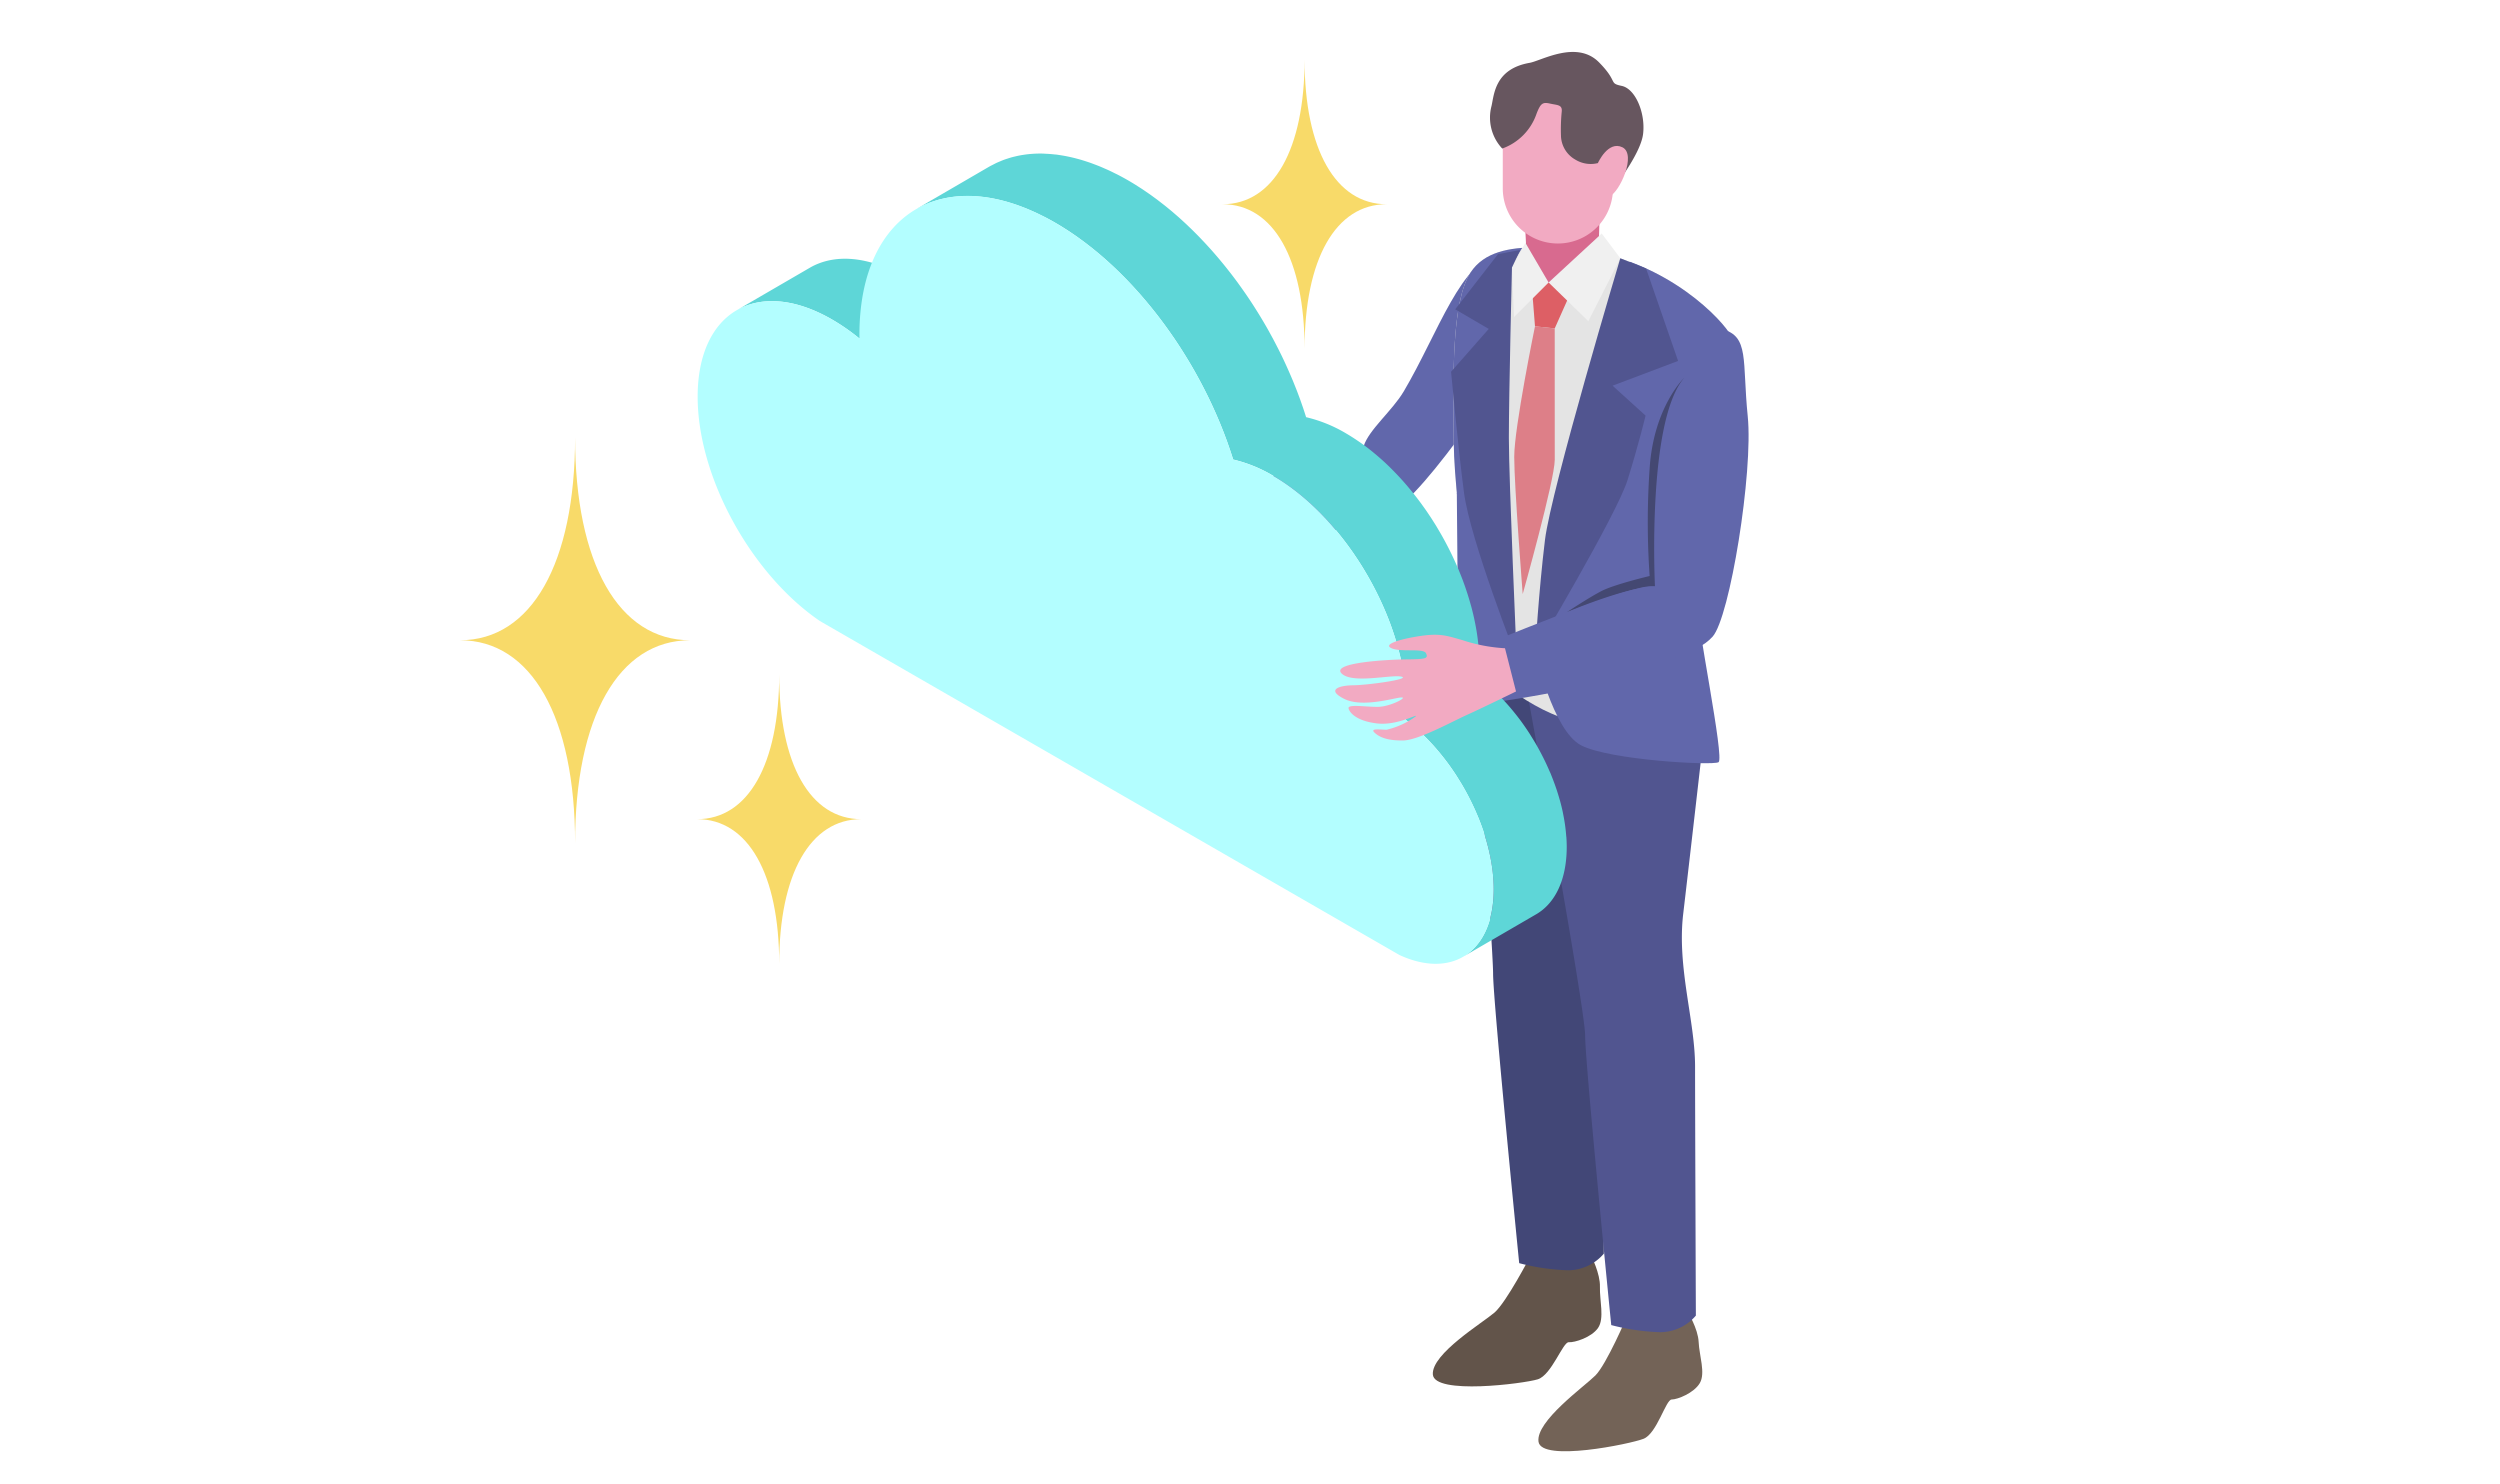 <svg xmlns="http://www.w3.org/2000/svg" xmlns:xlink="http://www.w3.org/1999/xlink" width="480" height="285" viewBox="0 0 480 285"><defs><clipPath id="a"><rect width="132.244" height="268.675" fill="none"/></clipPath><clipPath id="b"><path d="M341.1,179.857c-3.63,5.585-3.351,19.687-3.211,32.672s5.027,42.725,5.027,42.725,10.053,9.355,18.57,10.751,21.083.14,21.083.14,1.536-32.532,3.77-40.351,7.121-30.3,4.468-34.347-14.188-15.188-31-16.2c-1.965-.118-4.017-.247-6.034-.247-5.15,0-10.067.841-12.675,4.854" transform="translate(-337.822 -175.003)" fill="none"/></clipPath><clipPath id="d"><rect width="166.852" height="155.565" fill="none"/></clipPath><clipPath id="e"><rect width="185.65" height="173.605" fill="none"/></clipPath></defs><g transform="translate(-4180 -18397)"><rect width="480" height="285" transform="translate(4180 18397)" fill="#fff"/><g transform="translate(0 539)"><g transform="translate(4386.61 17867.975)"><g transform="translate(0 0)"><g transform="translate(0 0)" clip-path="url(#a)"><path d="M349.779,1077.764s1.779,3.407,1.7,6,.9,6.053-.361,7.878-4.5,2.827-5.625,2.743-3.293,6.3-5.951,7.123-19.876,3.036-20.145-.936,9.547-9.9,11.839-11.879,6.91-10.891,6.91-10.891Z" transform="translate(-250.902 -846.654)" fill="#62544a"/><path d="M354.112,508.484s4.13,55.661,4.13,60.975,5.011,55.573,5.011,55.573a42.209,42.209,0,0,0,9.414,1.366,9.047,9.047,0,0,0,6.833-3.189s-.152-39.022-.152-47.829-3.492-18.98-2.277-29.3,3.8-32.949,3.8-32.949l-14.121-13.514Z" transform="translate(-278.178 -392.479)" fill="#424777"/><path d="M442.56,1127.8s2.027,3.266,2.14,5.856,1.351,5.969.225,7.883-4.279,3.153-5.406,3.153-2.816,6.532-5.406,7.545-19.6,4.5-20.159.563,8.784-10.586,10.924-12.726,6.081-11.375,6.081-11.375Z" transform="translate(-325.169 -885.962)" fill="#736357"/><path d="M402.686,557.488s11.388,62.1,11.388,67.416,5.011,55.573,5.011,55.573a42.2,42.2,0,0,0,9.414,1.367,9.048,9.048,0,0,0,6.833-3.189s-.152-39.023-.152-47.829-3.492-18.98-2.277-29.3,3.8-32.949,3.8-32.949l-14.121-13.514Z" transform="translate(-316.336 -436.035)" fill="#515590"/><path d="M262.094,206.889c6.7-11.349,11.106-25.486,18.688-26.453s8.571,6.056,7.5,10.668-20.391,33.219-27,37.7c-4.905,3.326-9.685-2.393-6.858-11.441.98-3.138,5.513-6.83,7.664-10.473" transform="translate(-199.208 -141.674)" fill="#6167ab"/><path d="M359.812,175.249c16.808,1.009,28.343,12.147,31,16.2s-2.234,26.529-4.468,34.348-3.77,40.351-3.77,40.351S370,267.4,361.487,266s-18.57-10.751-18.57-10.751-4.887-29.74-5.026-42.725-.419-27.087,3.211-32.672,11.728-5.026,18.709-4.608" transform="translate(-265.381 -137.477)" fill="#e4e4e4"/><path d="M407.627,204.294l8.174,1-3.688,8.274-3.788-.4Z" transform="translate(-320.218 -160.487)" fill="#dd5f65"/><path d="M396.281,245.667l3.788.4s.007,21.348.007,25.227-6.152,25.777-6.152,25.777-1.629-20.725-1.629-26.35,3.986-25.052,3.986-25.052" transform="translate(-308.173 -192.988)" fill="#dd7f88"/></g></g><g transform="translate(72.441 37.526)"><g clip-path="url(#b)"><path d="M460.482,156.636s-6.282,16.753-6.282,33.989-6.015,60.952-6.015,60.952l18.74,3.805,17.4-8.538-2.255-67.012-14.176-22.069Z" transform="translate(-424.519 -160.575)" fill="#6167ab"/><path d="M303.99,157.323s-2.574,4.086-2.683,4.523c-3.654,14.616.672,64.88.672,71.292,0,7.571-6.614,4.258-6.614,4.258l-10.632-26.74-7.571-39.466,14.981-17.558Z" transform="translate(-290.17 -158.214)" fill="#6167ab"/></g></g><g transform="translate(0 0)"><g transform="translate(0 0)" clip-path="url(#a)"><path d="M527.438,248.215s-6.817,3.161-8.737,6.076-6.711,44.1-4.659,50.72,8.263,5.9,11.579,2.25,7.838-31.626,6.752-42.333.352-15.377-4.935-16.713" transform="translate(-403.42 -194.99)" fill="#6167ab"/><path d="M411.049,417.669s3.338,15.229,8.85,18.052,25.141,3.9,26.351,3.227-4.3-27.158-4.3-31.863S436.7,385.17,436.7,385.17H421.916Z" transform="translate(-322.906 -302.576)" fill="#6167ab"/><path d="M341.009,425.766a16.711,16.711,0,0,1-2.689,8.6c-1.21,1.748-12.717,2.268-11.91-.287s3.306-9.528,3.306-11.41-.233-28.1-.233-28.1Z" transform="translate(-256.384 -309.965)" fill="#6167ab"/><path d="M401.6,139.5l.432,9.08s.173,4.151,6.226,4.064a7.756,7.756,0,0,0,7.523-5.275l.1-3.6.162-6Z" transform="translate(-315.483 -108.226)" fill="#d86a8f"/><path d="M392.622,58.812h0a10.58,10.58,0,0,1-10.58-10.58v-9.6a10.58,10.58,0,1,1,21.16,0v9.6a10.58,10.58,0,0,1-10.58,10.58" transform="translate(-300.119 -22.034)" fill="#f2aac2"/><path d="M391.473,21.343a5.638,5.638,0,0,1-4.359-.685,5.4,5.4,0,0,1-2.729-4.616,34.018,34.018,0,0,1,.144-4.566c.154-1.385-.863-1.241-2.262-1.562s-1.8-.045-2.578,1.964a10.8,10.8,0,0,1-6.585,6.673,8.687,8.687,0,0,1-2.048-8.193c.5-2.232.659-7.1,7.316-8.266,2.234-.393,9.041-4.437,13.318-.093,3.765,3.823,1.76,3.981,4.362,4.523s4.583,5.158,4.1,9.222-6.2,11.115-6.2,11.115Z" transform="translate(-291.288 -0.004)" fill="#67565f"/><path d="M467.2,87.448s1.951-4.389,4.714-3.034-.542,8.67-2.493,9.429-1.9.325-1.9.325Z" transform="translate(-367.018 -66.109)" fill="#f2aac2"/><path d="M433.264,162.535l-10.2,9.411,7.628,7.43,6.142-12.086Z" transform="translate(-332.342 -127.682)" fill="#f0f0f0"/><path d="M397.295,178.478l-6.637,6.637-.4-9.51,2.576-4.755Z" transform="translate(-306.576 -134.215)" fill="#f0f0f0"/><path d="M427.394,184.709s-13.274,44.38-14.463,54.088-1.882,21.4-1.882,21.4,15.652-26.251,17.732-32.888,3.467-12.383,3.467-12.383l-6.34-5.746,12.581-4.755-6.142-17.732Z" transform="translate(-322.906 -145.102)" fill="#515590"/><path d="M347.438,180.685s-.594,24.567-.594,32.69,1.512,42.345,1.512,42.345-8.942-22.73-10.131-31.844-2.477-23.181-2.477-23.181l7.232-8.222-6.439-3.764,8.222-10.6,4.26-.793Z" transform="translate(-263.753 -139.295)" fill="#515590"/><path d="M29.963,395.14a28.9,28.9,0,0,1-7.563-1.448,14.418,14.418,0,0,0-5.812-.9c-2.481.176-8.364,1.351-6.836,2.249s5.8.01,6.26.968-.03,1.058-3.424,1.09-13.363.579-11.47,2.486,8.908.133,10.584.573-6,1.493-8.479,1.517-4.907.756-1.649,2.4,9.016-.238,10.131-.249-2.051,1.644-4.179,1.664-5.336-.509-5.176.249S3.745,408,7.4,408.417s7.425-1.885,6.772-1.22a14.165,14.165,0,0,1-5.095,2.329c-1.013.01-3.043-.326-2.123.527s2.344,1.4,5.029,1.371S20.814,408,23.135,406.96s8.776-4.188,8.776-4.188Z" transform="translate(0 -308.538)" fill="#f6c9ba"/><path d="M158.754,362.251c-5.041,6.775-34.91,10.875-34.91,10.875l-3.594-9.7s23.887-9.971,29.436-10.545,9.067,9.373,9.067,9.373" transform="translate(-94.465 -277.19)" fill="#6167ab"/><path d="M439.448,336.509s10.921-4.7,16.909-4.974c0,0-1.6-31.912,5.689-40.1,0,0-5.935,5.589-6.71,17.467a149.574,149.574,0,0,0,0,20.661s-6.764,1.6-9.26,2.895-6.629,4.048-6.629,4.048" transform="translate(-345.215 -228.944)" fill="#444872"/><path d="M404.716,488.647c-5.483,7.369-37.973,11.829-37.973,11.829l-3.909-10.553s25.983-10.846,32.019-11.471,9.863,10.2,9.863,10.2" transform="translate(-285.029 -375.834)" fill="#6167ab"/></g></g></g><g transform="translate(4313.95 17887.482)"><g clip-path="url(#d)"><path d="M31.5,48.771c4.679-2.719,11.16-2.336,18.312,1.793a39.95,39.95,0,0,1,5.249,3.648L41.043,62.356a39.986,39.986,0,0,0-5.249-3.647C28.642,54.58,22.161,54.2,17.482,56.916" transform="translate(-9.975 -26.838)" fill="#5ed6d7"/><path d="M222.565,131.2c-.014-.207-.036-.415-.054-.623-.042-.475-.093-.952-.157-1.432-.03-.229-.062-.458-.1-.688-.077-.5-.169-1.008-.269-1.515-.037-.184-.068-.367-.107-.55q-.22-1.025-.5-2.054c-.036-.133-.08-.266-.118-.4q-.237-.837-.511-1.672c-.075-.226-.154-.452-.232-.678q-.25-.719-.526-1.435c-.087-.225-.172-.449-.263-.673-.051-.125-.1-.252-.147-.377-.084-.2-.184-.4-.271-.6-.229-.532-.466-1.061-.716-1.587-.147-.31-.3-.616-.453-.923q-.387-.772-.8-1.531c-.161-.293-.319-.586-.485-.876-.313-.546-.641-1.083-.976-1.616-.146-.233-.285-.47-.435-.7-.49-.754-1-1.5-1.526-2.217l-.018-.027c-.417-.569-.85-1.122-1.289-1.667-.1-.119-.191-.237-.288-.354q-.669-.815-1.368-1.59c-.07-.077-.142-.152-.212-.228q-.649-.707-1.323-1.374c-.084-.083-.166-.169-.25-.251q-.73-.712-1.486-1.373c-.109-.095-.218-.188-.327-.281-.521-.446-1.047-.88-1.583-1.287q.1-1.206.1-2.5c0-.647-.021-1.3-.055-1.957-.009-.18-.021-.361-.033-.542q-.054-.815-.142-1.638c-.014-.129-.024-.257-.04-.387q-.116-.991-.282-1.992c-.027-.162-.058-.324-.086-.487q-.142-.806-.315-1.616c-.037-.176-.073-.35-.113-.526-.151-.672-.314-1.345-.5-2.019-.026-.1-.056-.195-.083-.293q-.243-.882-.52-1.765-.088-.283-.18-.566c-.2-.609-.4-1.218-.626-1.825-.026-.072-.05-.145-.076-.217-.247-.672-.511-1.341-.785-2.009-.029-.071-.054-.142-.083-.213-.064-.155-.134-.307-.2-.462-.13-.307-.262-.612-.4-.918-.108-.244-.219-.486-.331-.73q-.208-.452-.423-.9-.175-.365-.355-.728-.222-.446-.45-.888-.185-.36-.376-.718-.236-.442-.48-.881c-.13-.234-.259-.468-.392-.7-.168-.295-.341-.587-.514-.879-.134-.227-.268-.454-.4-.679-.18-.3-.365-.587-.55-.88-.136-.216-.272-.434-.411-.648-.2-.3-.4-.6-.6-.9-.133-.2-.264-.4-.4-.592-.228-.331-.463-.656-.7-.981-.1-.144-.2-.292-.31-.435l-.029-.037c-.453-.617-.92-1.219-1.393-1.815q-.176-.221-.354-.439c-.45-.553-.905-1.1-1.371-1.63-.039-.045-.076-.091-.115-.135-.5-.565-1.007-1.113-1.523-1.652-.128-.134-.256-.265-.385-.4-.5-.51-1-1.01-1.514-1.493-.029-.027-.057-.057-.087-.084-.537-.5-1.083-.985-1.635-1.456q-.2-.175-.41-.346c-.544-.454-1.092-.9-1.648-1.317l-.049-.038c-.569-.429-1.146-.833-1.727-1.225q-.216-.146-.432-.288c-.587-.384-1.176-.757-1.773-1.1a27.09,27.09,0,0,0-7.613-3.078q-.274-.88-.571-1.76c-.066-.2-.138-.394-.206-.591-.134-.389-.268-.777-.408-1.165-.084-.233-.174-.465-.261-.7-.131-.352-.26-.7-.4-1.054-.1-.25-.2-.5-.3-.749-.132-.331-.262-.663-.4-.993-.015-.036-.029-.073-.045-.11-.038-.092-.081-.184-.119-.276q-.392-.936-.808-1.866-.129-.29-.26-.58c-.33-.725-.667-1.448-1.018-2.167l-.041-.082c-.339-.693-.691-1.382-1.048-2.068q-.15-.288-.3-.574-.5-.936-1.014-1.861c-.052-.092-.1-.185-.153-.277q-.589-1.042-1.207-2.067c-.106-.177-.214-.353-.322-.53q-.516-.846-1.048-1.68c-.09-.141-.179-.283-.27-.424q-.647-1-1.319-1.979c-.1-.151-.208-.3-.312-.449q-.557-.8-1.129-1.59c-.073-.1-.144-.205-.218-.306-.056-.076-.114-.151-.17-.227-.192-.261-.387-.518-.583-.776-.182-.241-.364-.482-.548-.721-.2-.255-.4-.508-.6-.76-.186-.236-.372-.472-.561-.705-.2-.251-.407-.5-.612-.746-.191-.23-.38-.462-.573-.69-.207-.244-.415-.485-.624-.726-.195-.226-.389-.452-.587-.675-.211-.239-.425-.474-.639-.71-.2-.219-.4-.439-.6-.655-.216-.234-.435-.463-.654-.694-.2-.212-.4-.425-.6-.634-.222-.229-.447-.453-.671-.678-.2-.2-.405-.41-.611-.611-.227-.223-.457-.441-.687-.66-.205-.2-.41-.4-.617-.589-.233-.218-.469-.43-.7-.644-.206-.188-.412-.378-.62-.563-.24-.213-.483-.42-.725-.629-.206-.178-.411-.359-.619-.534-.247-.208-.5-.409-.745-.613-.206-.168-.411-.34-.618-.5-.253-.2-.51-.4-.765-.595-.206-.159-.41-.321-.616-.477-.263-.2-.528-.388-.792-.58-.2-.147-.4-.3-.606-.442-.28-.2-.562-.388-.844-.581-.19-.13-.378-.263-.569-.39-.319-.212-.641-.415-.962-.619-.156-.1-.311-.2-.467-.3q-.718-.446-1.443-.865c-.628-.362-1.251-.7-1.871-1.025-.206-.107-.409-.2-.614-.3-.412-.207-.824-.414-1.233-.6-.243-.113-.483-.213-.724-.319-.367-.162-.734-.325-1.1-.472-.255-.1-.508-.2-.761-.294-.346-.132-.692-.264-1.034-.383-.258-.09-.515-.172-.772-.255-.333-.107-.665-.213-.994-.308-.258-.075-.514-.143-.77-.211-.324-.085-.646-.167-.967-.24q-.381-.088-.758-.164-.476-.1-.947-.176c-.248-.042-.494-.082-.74-.116-.125-.018-.253-.043-.378-.059-.159-.02-.313-.026-.471-.043-.316-.034-.632-.064-.944-.087q-.4-.028-.79-.043Q122.086,0,121.63,0q-.387,0-.769.012c-.3.01-.6.027-.892.049-.25.018-.5.039-.745.066-.292.032-.58.073-.867.116-.241.037-.482.074-.719.119-.284.054-.563.118-.842.183-.23.055-.461.107-.688.169-.278.076-.55.164-.821.253-.218.07-.437.138-.651.216-.272.1-.537.213-.8.324-.2.086-.41.167-.611.26-.269.125-.53.265-.791.4-.157.083-.319.154-.474.241l-.18.1L97.764,10.66c.212-.123.434-.228.651-.343.263-.139.525-.28.795-.4.2-.093.4-.173.608-.259.267-.113.532-.225.805-.325.213-.078.432-.146.649-.216.273-.088.545-.176.824-.253.226-.062.456-.115.686-.169.279-.066.559-.13.844-.184.237-.045.477-.082.717-.118.287-.044.575-.085.868-.117.246-.027.495-.047.745-.066.3-.021.592-.039.892-.049.255-.009.511-.012.769-.012q.456,0,.918.018c.262.01.524.024.789.043.313.022.629.052.947.087.281.03.562.062.845.1.246.035.494.075.743.116q.47.079.944.175c.252.052.5.106.759.164.321.074.644.155.968.241.255.067.511.135.768.21.33.1.663.2,1,.309.256.083.513.164.771.255.343.12.69.252,1.037.384.252.1.5.189.758.293.365.148.733.311,1.1.473.241.106.481.207.723.319.409.189.821.4,1.234.6.2.1.408.2.614.3.62.323,1.243.663,1.871,1.025q.725.419,1.443.865c.157.1.312.2.468.3.321.2.642.406.961.618.19.127.378.26.568.389.283.192.565.383.845.581.2.144.4.3.607.443.264.192.529.382.791.579.208.157.414.32.621.48.253.2.508.389.759.59.211.168.42.343.629.514.245.2.491.4.734.6.211.177.419.361.629.542.239.207.479.411.716.621.209.186.416.377.624.567.234.213.468.424.7.641.207.194.411.392.617.589.229.219.459.438.687.661.2.2.407.407.61.611.224.225.449.449.671.678.2.208.4.421.6.632.219.231.44.462.657.7.2.215.4.434.593.652.214.237.429.472.641.712.2.222.389.447.584.672.21.243.42.485.628.731.191.226.379.455.567.683.207.25.414.5.618.753.187.232.371.466.556.7.2.253.4.507.6.763.185.24.368.483.551.725s.387.512.578.771c.131.177.26.357.389.535q.573.788,1.131,1.591c.1.149.207.3.31.445q.672.981,1.319,1.981c.091.141.18.284.271.426q.532.832,1.046,1.677c.108.177.216.354.323.532q.615,1.025,1.206,2.066c.052.092.1.185.154.278q.518.925,1.014,1.862.151.285.3.572.537,1.03,1.049,2.07l.041.082c.35.718.687,1.441,1.017,2.166.088.193.174.386.261.58q.416.931.809,1.869c.053.127.109.254.162.381.137.33.267.662.4.993.1.251.2.5.3.753.133.342.259.685.386,1.028.09.241.183.482.271.724.139.383.27.766.4,1.15.07.2.143.4.211.6q.3.879.571,1.76a27.077,27.077,0,0,1,7.614,3.078c.6.344,1.186.716,1.772,1.1q.217.142.433.288c.581.392,1.158.8,1.727,1.225l.049.038c.556.42,1.1.863,1.647,1.317.138.115.276.231.413.348.551.471,1.1.952,1.633,1.454l.093.09c.511.481,1.013.979,1.509,1.487q.193.2.386.4c.515.538,1.025,1.087,1.523,1.652.039.044.076.09.115.134q.7.8,1.37,1.63c.119.146.237.293.355.441.473.594.939,1.2,1.392,1.813.116.157.226.318.341.476.234.324.467.648.695.977.136.2.267.4.4.594.2.3.4.6.6.9.139.214.273.43.409.645.185.293.371.586.551.882.138.226.272.455.407.683.172.29.343.58.51.873.134.234.264.47.394.705.161.292.322.584.479.879.127.238.252.478.376.718q.229.444.451.89.18.361.354.725.216.45.424.9.168.365.331.731c.135.3.267.61.4.916.1.225.191.45.283.675.274.667.538,1.337.785,2.009.027.072.05.145.076.217q.33.91.625,1.824.093.284.181.569.276.88.519,1.762c.027.1.058.2.084.294.181.674.344,1.347.5,2.019.04.176.076.352.113.528q.172.808.314,1.613c.029.163.06.326.087.488q.165,1,.282,1.992c.015.129.025.258.04.387q.088.822.142,1.637c.012.181.024.362.033.542.033.657.056,1.311.054,1.957q0,1.291-.1,2.5c.536.407,1.062.841,1.583,1.287.11.094.219.186.327.282q.755.662,1.486,1.372c.085.082.167.168.251.252q.672.667,1.32,1.372c.071.077.143.152.214.23.466.514.92,1.046,1.366,1.588.1.118.194.238.29.357.446.553.883,1.115,1.306,1.692.529.722,1.036,1.463,1.526,2.218.149.23.288.467.434.7.334.533.663,1.07.976,1.617.166.289.325.583.485.876q.415.759.8,1.531c.154.307.305.614.452.924.25.525.487,1.055.716,1.586.141.326.286.651.419.978.09.223.176.447.262.671q.277.717.527,1.437c.078.225.157.45.231.675q.276.838.512,1.677c.037.132.081.264.116.4q.281,1.029.5,2.055c.04.183.07.366.107.549.1.507.192,1.013.27,1.517.035.229.067.458.1.686.064.48.115.957.157,1.432.018.208.04.416.054.623.045.668.073,1.332.072,1.987-.018,6.333-2.253,10.788-5.858,12.883l14.015-8.145c3.605-2.1,5.84-6.55,5.858-12.883,0-.655-.027-1.32-.072-1.988" transform="translate(-55.785 -0.001)" fill="#5ed6d7"/><path d="M68.614,24.076c15.314,8.842,28.447,27.009,34.2,45.49a27.066,27.066,0,0,1,7.613,3.078c14.214,8.206,25.7,28.1,25.651,44.429q0,1.291-.1,2.5c9.588,7.281,16.894,21.055,16.862,32.566-.034,11.951-7.963,17.215-18.1,12.549L23.474,100.565C10.285,91.57-.044,72.882,0,57.392.046,41.059,11.606,34.474,25.818,42.679a39.958,39.958,0,0,1,5.249,3.647c0-.283-.009-.569-.008-.852.067-23.753,16.883-33.333,37.554-21.4" transform="translate(0 -10.809)" fill="#b3feff"/></g></g><path d="M264.621,524.422a31.448,31.448,0,0,1-8.227-1.575c-2.321-.639-3.623-1.167-6.322-.975s-9.1,1.47-7.436,2.446,6.3.011,6.81,1.053-.032,1.15-3.724,1.186-14.536.629-12.477,2.7,9.69.144,11.513.623-6.523,1.624-9.223,1.65-5.338.823-1.794,2.608,9.808-.259,11.02-.271-2.231,1.788-4.545,1.81-5.8-.554-5.631.271,1.517,2.455,5.489,2.913,8.076-2.05,7.367-1.327a15.4,15.4,0,0,1-5.542,2.533c-1.1.011-3.31-.354-2.309.573s2.549,1.519,5.47,1.491,9.609-3.729,12.134-4.855,9.546-4.555,9.546-4.555Z" transform="translate(4204.337 17458.041)" fill="#f2aac2"/><g transform="translate(4268.328 17869.443)"><g transform="translate(0 0)" clip-path="url(#e)"><path d="M313.858,159.33c9.773,0,15.745,10.533,15.745,27.77,0-17.236,5.973-27.77,15.746-27.77-9.773,0-15.746-10.533-15.746-27.77,0,17.236-5.972,27.77-15.745,27.77" transform="translate(-268.325 -13.495)" fill="#f8da69"/><path d="M0,128.554c9.773,0,15.745,10.533,15.745,27.77,0-17.236,5.973-27.77,15.746-27.77-9.773,0-15.746-10.533-15.746-27.77,0,17.236-5.972,27.77-15.745,27.77" transform="translate(146.407 -100.784)" fill="#f8da69"/><path d="M408.773,38.954c13.709,0,22.087,14.776,22.087,38.954,0-24.178,8.378-38.954,22.087-38.954C439.238,38.954,430.86,24.179,430.86,0c0,24.178-8.378,38.953-22.087,38.953" transform="translate(-408.773 72.531)" fill="#f8da69"/></g></g></g></g></svg>